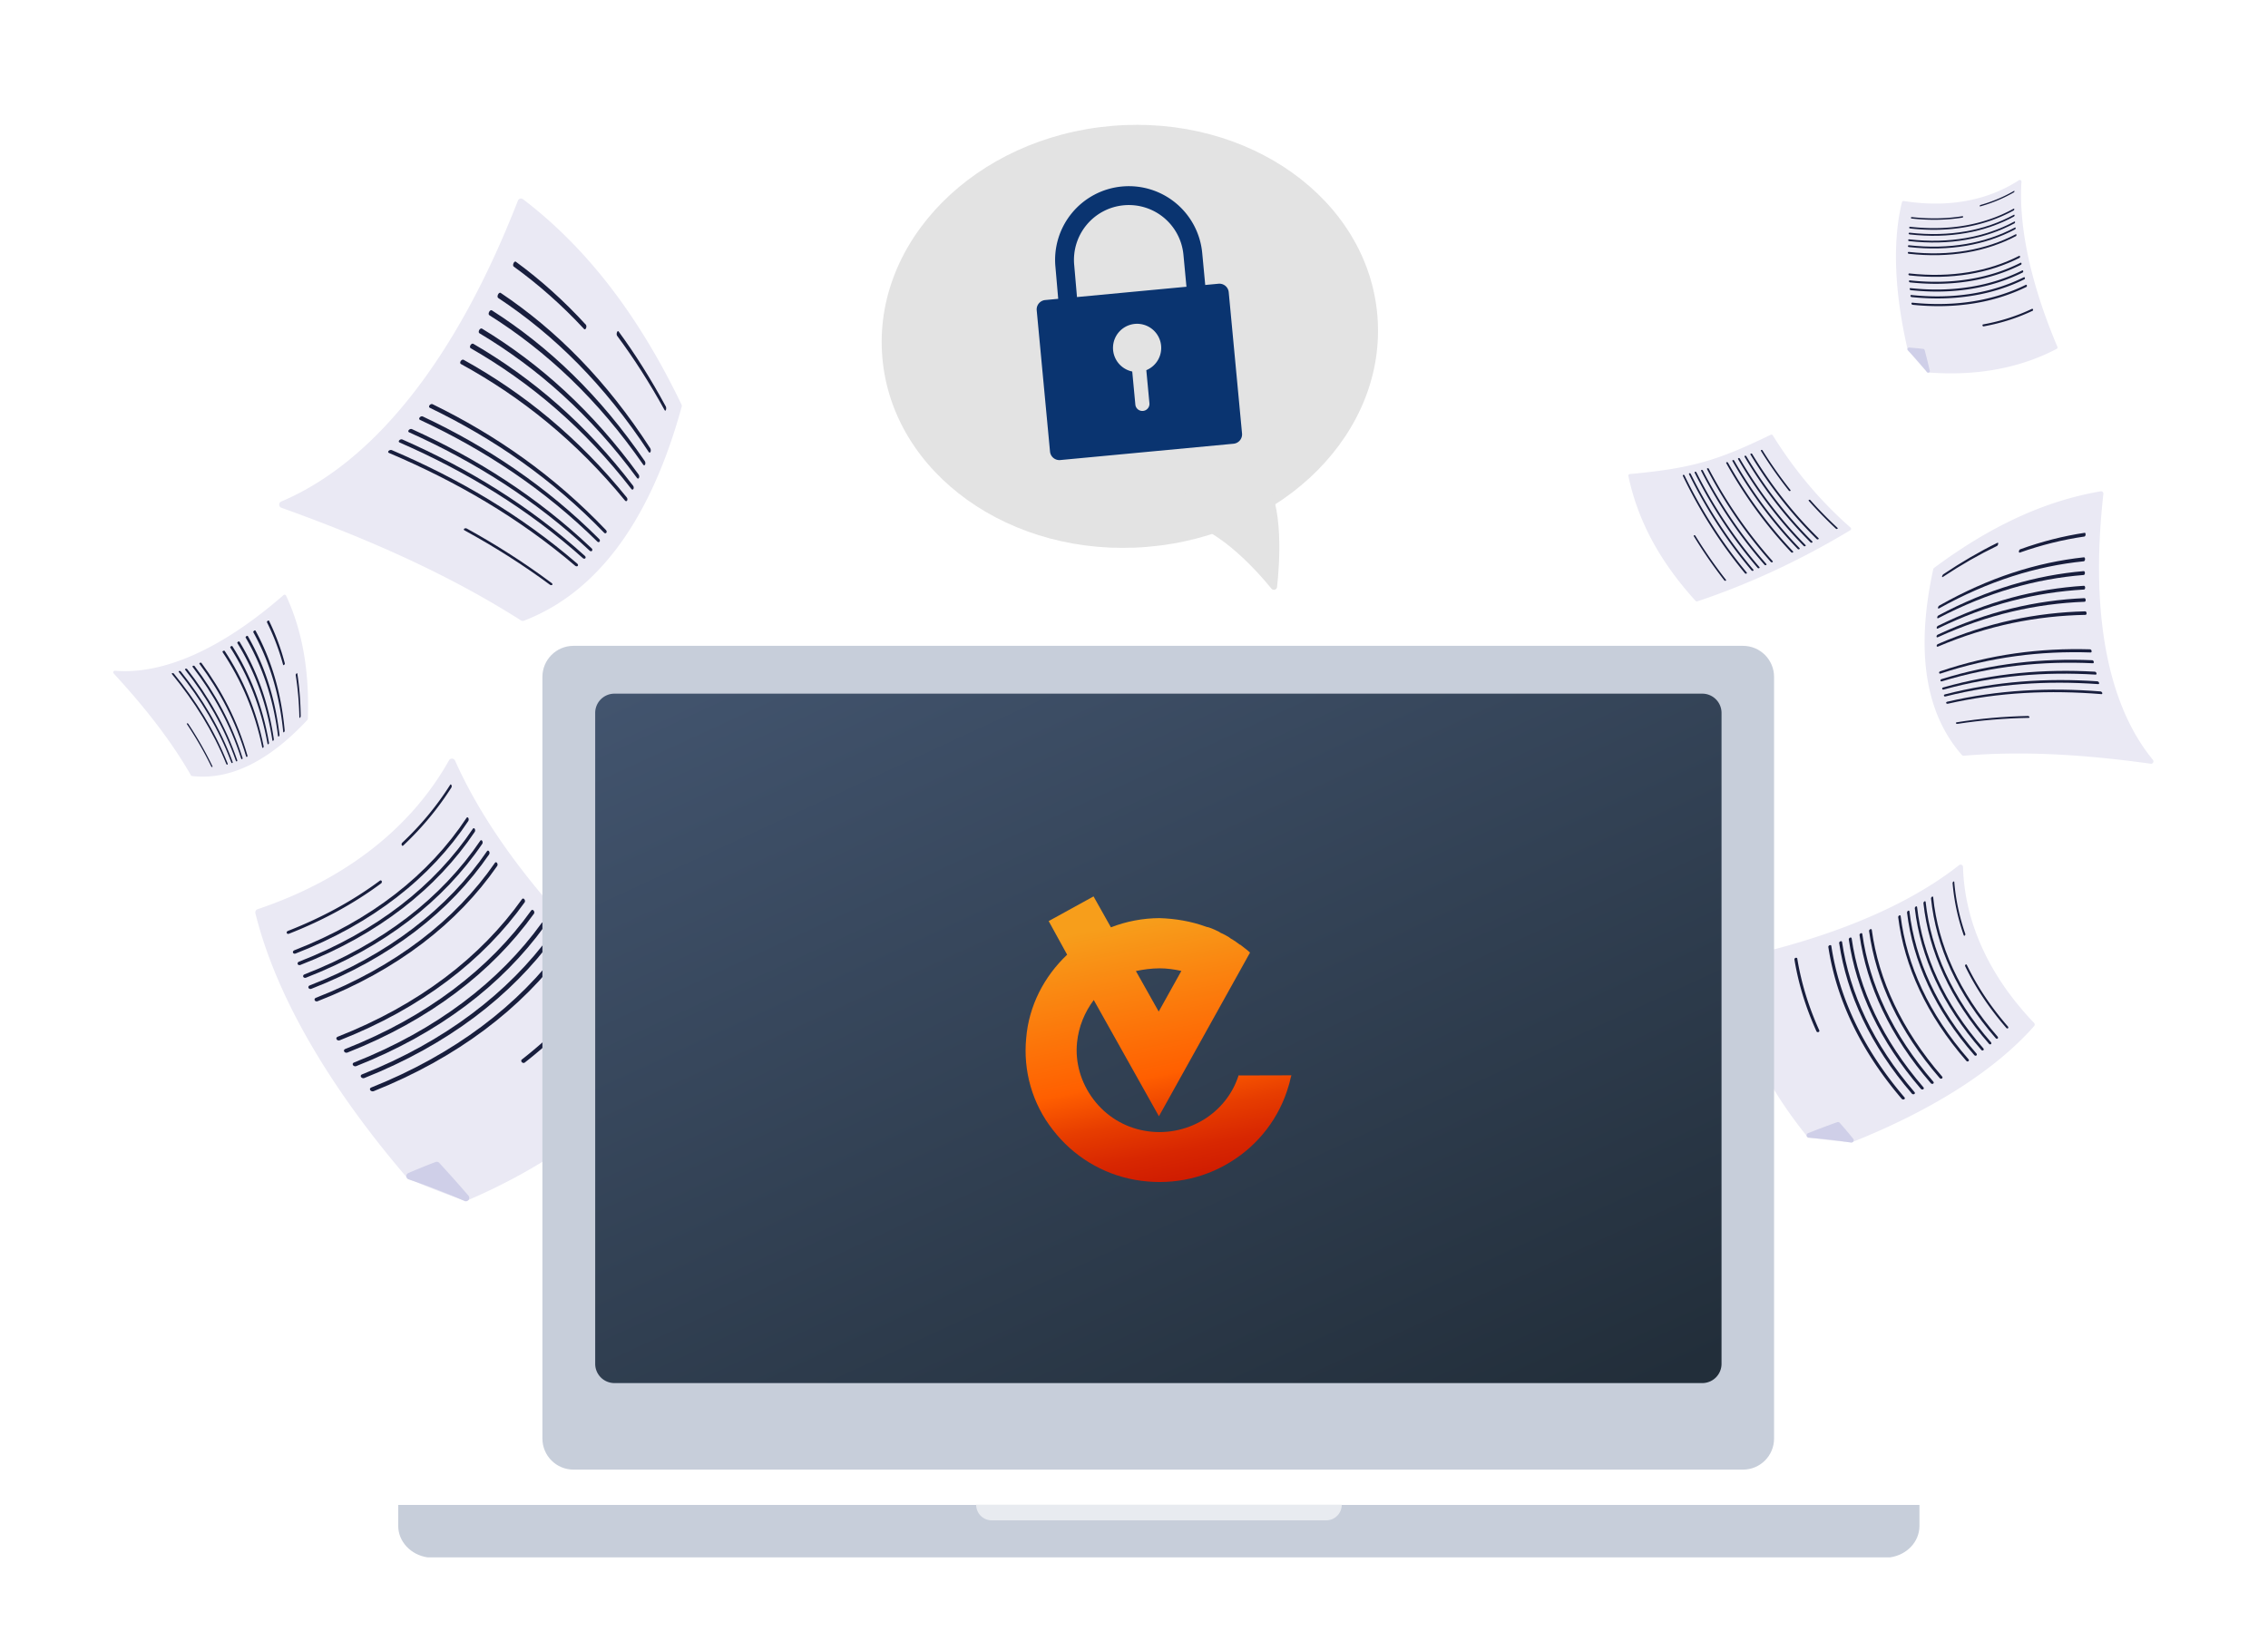 <svg xmlns="http://www.w3.org/2000/svg" width="934" height="676" fill="none"><g clip-path="url(#a)"><path fill="#E3E3E3" d="M472.641 225.21c-56.296 4.774-105.223-30.164-109.283-78.037-4.059-47.872 38.286-90.55 94.582-95.324s105.224 30.164 109.283 78.037c4.06 47.872-38.286 90.55-94.582 95.324"/><path fill="#E3E3E3" d="M525.912 241.776c.991-8.864 2.986-34.432-5.411-44.99-10.239-12.874-55.871 19.722-37.156 18.254 15.506-1.216 34.276 20.06 40.256 27.39.731.897 2.183.498 2.311-.654"/><path fill="#0A3470" fill-rule="evenodd" d="M462.023 76.81a30.356 30.356 0 0 1 33.071 27.378l1.241 13.179 5.448-.513a3.88 3.88 0 0 1 4.229 3.502l5.478 58.166a3.88 3.88 0 0 1-2.049 3.796 3.9 3.9 0 0 1-1.452.434l-71.345 6.718a3.88 3.88 0 0 1-3.798-2.05 3.9 3.9 0 0 1-.433-1.452l-5.478-58.164a3.88 3.88 0 0 1 3.502-4.23l5.351-.505-1.146-13.203a30.36 30.36 0 0 1 27.381-33.057Zm-18.502 45.531-1.143-13.16-.002-.013-.001-.015a22.596 22.596 0 0 1 36.901-19.52 22.6 22.6 0 0 1 8.085 15.283l1.241 13.179zm22.752 30.663a9.93 9.93 0 0 1-5.15-16.605 9.93 9.93 0 0 1 16.019 11.359 9.93 9.93 0 0 1-5.07 4.698l1.282 13.612a2.916 2.916 0 0 1-4.757 2.517 2.9 2.9 0 0 1-1.042-1.971z" clip-rule="evenodd"/><g clip-path="url(#b)"><path fill="#C7CEDA" d="M163.992 619.814v8.592c0 6.444 5.114 11.966 12.069 12.99h602.334c6.955-1.024 12.069-6.444 12.069-12.99v-8.592z"/><path fill="#E8EBF0" d="M546.114 626.155h-137.67a6.417 6.417 0 0 1-6.444-6.443h150.557a6.416 6.416 0 0 1-6.443 6.443"/></g><g fill="#CECECE" opacity=".75" style="mix-blend-mode:multiply"><path d="M155.048 363.398c-10.932 8.126-23.572 15.099-37.865 20.697-.375.152-.597.528-.486.847s.514.458.889.319c14.321-5.597 26.989-12.584 37.948-20.724.292-.208.417-.639.278-.958-.139-.306-.472-.389-.764-.181m89.273 42.505c-8.501 11.32-18.78 21.78-30.809 31.156-.319.25-.319.736 0 1.083.32.348.847.431 1.167.195 12.057-9.39 22.349-19.877 30.878-31.212.222-.292.125-.819-.222-1.153-.347-.333-.806-.361-1.028-.069zm-60.339-81.968c-5.445 8.585-12.029 16.572-19.752 23.85-.222.208-.319.611-.208.889.014.042.028.07.041.111.112.278.389.334.626.125 7.736-7.278 14.348-15.265 19.807-23.85.153-.25.181-.68.056-.958a.4.4 0 0 0-.056-.111c-.125-.278-.361-.292-.528-.042z"/><path d="M191.482 338.812c-15.46 23.28-39.31 42.24-71.174 54.617-.431.166-.903 0-1.042-.361-.139-.362.083-.806.514-.973 31.795-12.348 55.575-31.295 70.98-54.561.208-.32.541-.278.736.069s.194.889 0 1.209z"/><path d="M194.121 343.271c-15.682 23.35-39.754 42.393-71.868 54.853-.431.167-.917 0-1.07-.375s.069-.806.5-.972c32.031-12.446 56.048-31.462 71.661-54.784.208-.32.555-.278.764.069s.222.903 0 1.209z"/><path d="M197.219 348.216c-15.932 23.433-40.254 42.56-72.619 55.145-.431.166-.931 0-1.111-.375-.167-.376.041-.82.486-.987 32.295-12.557 56.562-31.656 72.425-55.061.208-.32.569-.278.791.069.223.361.236.903.028 1.223z"/><path d="M200.067 352.535c-16.127 23.503-40.671 42.727-73.272 55.409-.445.167-.945 0-1.139-.389-.181-.375.028-.833.458-1 32.532-12.654 57.007-31.85 73.078-55.325.222-.32.583-.278.819.069.236.361.264.903.042 1.223z"/><path d="M203.358 357.328c-16.363 23.6-41.129 42.921-73.994 55.728-.444.167-.972 0-1.167-.389-.194-.389 0-.833.445-1.014 32.795-12.765 57.506-32.059 73.8-55.631.222-.319.597-.278.861.083.25.362.278.917.055 1.237zm11.307 14.974c-17.043 23.919-42.546 43.616-76.189 56.839-.458.181-1.028 0-1.264-.403-.236-.388-.069-.861.389-1.041 33.573-13.182 59.007-32.837 75.995-56.729.222-.319.652-.291.944.084.292.361.347.93.125 1.25"/><path d="M218.498 376.983c-17.266 24.03-42.977 43.866-76.856 57.214-.458.181-1.041 0-1.291-.402-.251-.403-.084-.875.375-1.056 33.809-13.321 59.464-33.101 76.661-57.104.236-.319.666-.291.972.084.306.361.375.93.139 1.264"/><path d="M222.888 382.122c-17.488 24.17-43.449 44.144-77.592 57.659-.458.181-1.055 0-1.319-.402-.264-.403-.111-.876.347-1.056 34.073-13.474 59.965-33.407 77.397-57.548.237-.32.681-.292 1.001.083s.388.945.152 1.264z"/><path d="M226.848 386.609c-17.683 24.294-43.852 44.394-78.217 58.076-.459.18-1.07 0-1.348-.403-.277-.403-.125-.889.334-1.07 34.295-13.626 60.409-33.698 78.036-57.951.236-.319.695-.291 1.028.084s.417.944.167 1.264"/><path d="M231.375 391.568c-17.904 24.433-44.296 44.699-78.911 58.534-.472.18-1.084 0-1.375-.403-.292-.403-.153-.889.319-1.084 34.546-13.793 60.882-34.017 78.717-58.409.236-.333.722-.291 1.056.084.347.375.43.944.194 1.278"/></g><path fill="#EAE9F4" d="M191.885 494.537c-.153 0-.306-.027-.445-.069-7.5-2.542-15.112-5.487-23.266-9.001a1.3 1.3 0 0 1-.5-.375c-32.754-38.171-54.367-75.856-62.493-108.984a1.407 1.407 0 0 1 .903-1.653c35.837-12.057 63.09-33.254 78.828-61.313.25-.444.708-.708 1.208-.708h.07c.528.028.986.347 1.208.82 15.905 35.656 47.894 73.91 92.538 110.623.556.458.667 1.264.264 1.861-20.294 29.281-49.825 52.381-87.746 68.66-.18.07-.361.112-.541.112z"/><path fill="#181E3D" d="M156.437 362.703c-10.932 8.126-23.572 15.099-37.866 20.697-.375.153-.597.528-.486.847.111.32.514.459.889.32 14.321-5.598 26.989-12.585 37.949-20.725.292-.208.417-.639.278-.958-.139-.306-.473-.389-.764-.181m89.273 42.505c-8.501 11.321-18.78 21.78-30.809 31.156-.32.25-.32.736 0 1.084.319.347.847.43 1.167.194 12.056-9.39 22.349-19.877 30.878-31.212.222-.291.125-.819-.222-1.139-.348-.333-.806-.361-1.028-.069zm-60.325-81.967c-5.445 8.584-12.029 16.571-19.753 23.849-.222.209-.319.612-.208.889.014.042.028.07.042.112.111.277.389.333.611.125 7.737-7.279 14.349-15.266 19.808-23.864.152-.25.18-.681.055-.945a.5.5 0 0 0-.055-.111c-.125-.278-.362-.291-.528-.041z"/><path fill="#181E3D" d="M192.872 338.104c-15.46 23.28-39.31 42.24-71.175 54.617-.43.166-.903 0-1.042-.361-.138-.362.084-.806.514-.973 31.796-12.348 55.576-31.295 70.967-54.561.208-.32.541-.278.736.069s.194.889 0 1.209"/><path fill="#181E3D" d="M195.525 342.576c-15.682 23.35-39.755 42.394-71.869 54.853-.431.167-.917 0-1.07-.375s.07-.805.5-.972c32.032-12.446 56.048-31.462 71.661-54.784.208-.319.556-.277.764.07s.222.903 0 1.208z"/><path fill="#181E3D" d="M198.608 347.521c-15.933 23.433-40.255 42.56-72.619 55.145-.431.167-.931 0-1.111-.375-.167-.375.041-.82.486-.986 32.295-12.557 56.561-31.657 72.424-55.062.209-.319.57-.278.792.07.222.361.236.902.028 1.222z"/><path fill="#181E3D" d="M201.455 351.841c-16.127 23.502-40.672 42.727-73.272 55.409-.445.166-.945 0-1.139-.389-.181-.375.027-.834.458-1 32.531-12.655 57.006-31.851 73.077-55.326.223-.319.584-.278.82.07.236.361.264.902.042 1.222z"/><path fill="#181E3D" d="M204.761 356.633c-16.363 23.6-41.13 42.922-73.995 55.729-.444.166-.972 0-1.166-.389-.195-.389 0-.834.444-1.014 32.795-12.766 57.506-32.059 73.8-55.631.222-.32.597-.278.861.083.25.361.278.917.056 1.236zm11.307 14.974c-17.044 23.919-42.547 43.616-76.189 56.84-.459.18-1.028 0-1.264-.403-.237-.389-.07-.861.389-1.042 33.573-13.182 59.006-32.837 75.994-56.728.222-.32.653-.292.945.083.291.361.347.931.125 1.25"/><path fill="#181E3D" d="M219.9 376.288c-17.265 24.031-42.977 43.866-76.855 57.215-.459.18-1.042 0-1.292-.403s-.083-.875.375-1.056c33.809-13.321 59.465-33.1 76.661-57.103.236-.32.667-.292.972.083.306.361.375.931.139 1.264"/><path fill="#181E3D" d="M224.278 381.428c-17.488 24.169-43.449 44.143-77.592 57.659-.458.18-1.056 0-1.32-.403-.263-.403-.111-.875.348-1.056 34.073-13.473 59.965-33.406 77.397-57.548.236-.319.681-.291 1 .084.32.375.389.944.153 1.264z"/><path fill="#181E3D" d="M228.25 385.914c-17.682 24.294-43.852 44.394-78.217 58.076-.458.18-1.069 0-1.347-.403s-.125-.889.333-1.07c34.296-13.626 60.41-33.698 78.037-57.95.236-.32.694-.292 1.027.083.334.375.417.945.181 1.264z"/><path fill="#181E3D" d="M232.778 390.873c-17.905 24.434-44.297 44.7-78.912 58.535-.472.18-1.083 0-1.375-.403s-.153-.889.32-1.084c34.545-13.793 60.881-34.017 78.717-58.409.236-.333.722-.292 1.055.084.347.375.431.944.195 1.277"/><path fill="#CFCFE8" d="M191.883 494.745c-.18 0-.375-.041-.556-.111-8.084-3.486-15.626-6.403-23.058-8.917a1.395 1.395 0 0 1-.111-2.598 277 277 0 0 1 11.224-4.556 1.5 1.5 0 0 1 .486-.083c.375 0 .75.153 1.014.444a521 521 0 0 1 12.043 13.516c.417.486.444 1.208.069 1.722-.264.361-.694.57-1.125.57z"/><path fill="#EAE9F4" d="M215.285 255.73c-.263 0-.513-.069-.75-.222-27.114-17.238-58.45-31.976-98.635-46.38a1.38 1.38 0 0 1-.917-1.264 1.395 1.395 0 0 1 .847-1.32c38.546-16.321 72.244-59.159 97.441-123.888.153-.403.5-.723.917-.834.125-.027.25-.055.375-.055.306 0 .597.097.847.292 26.114 19.932 47.45 47.574 65.23 84.509.139.305.18.653.083.972-12.848 46.811-34.684 76.453-64.937 88.093a1.6 1.6 0 0 1-.501.097"/><path fill="#181E3D" d="M241.287 133.759c-9.098-9.946-18.724-18.544-28.878-25.989-.264-.195-.681.097-.931.639-.25.541-.222 1.152.042 1.347 10.21 7.39 19.891 15.918 29.045 25.781.236.263.597.069.792-.417.194-.486.166-1.111-.084-1.361zm-14.028 106.428c-11.209-8.376-22.905-15.821-35.017-22.503-.32-.18-.792-.152-1.056.056-.264.194-.222.5.097.681 12.154 6.653 23.892 14.057 35.157 22.377.291.222.722.264.944.097.223-.166.167-.472-.125-.694zm46.909-72.813c-6.139-11.321-12.612-21.586-19.432-30.879-.195-.264-.487-.125-.639.32-.014.055-.042.111-.056.166-.153.445-.111 1.028.083 1.292 6.862 9.223 13.391 19.405 19.572 30.642.18.334.431.278.542-.097l.041-.153c.125-.389.07-.972-.111-1.305zm-7.015 18.779c-18.141-27.614-38.81-48.13-62.007-63.451-.305-.208-.333-.834-.055-1.417.277-.569.764-.875 1.083-.667 23.058 15.446 43.602 36.143 61.604 63.993.236.375.306 1.028.125 1.459-.167.417-.514.458-.75.083"/><path fill="#181E3D" d="M264.902 191.39c-18.613-26.809-39.768-46.7-63.41-61.59-.319-.195-.347-.806-.055-1.361.292-.556.792-.834 1.097-.639 23.517 15.001 44.533 35.073 63.007 62.118.25.361.306 1 .125 1.402-.181.403-.528.431-.778.07z"/><path fill="#181E3D" d="M262.331 196.863c-19.127-25.961-40.796-45.2-64.924-59.632-.319-.194-.347-.778-.055-1.305.292-.528.806-.792 1.125-.598 24.003 14.544 45.533 33.962 64.535 60.132.25.347.319.958.125 1.347-.181.389-.542.403-.806.056"/><path fill="#181E3D" d="M260.027 201.405c-19.572-25.239-41.685-43.935-66.216-58.006-.333-.195-.361-.75-.055-1.25.305-.5.819-.764 1.139-.57 24.405 14.168 46.394 33.031 65.84 58.493.264.347.32.93.125 1.291-.194.362-.569.389-.833.042"/><path fill="#181E3D" d="M257.414 206.183c-20.057-24.475-42.657-42.602-67.632-56.284-.333-.18-.361-.722-.055-1.194.305-.472.833-.722 1.166-.542 24.85 13.779 47.325 32.073 67.244 56.742.264.334.319.889.125 1.237-.195.347-.584.361-.848.027zm-8.625 13.224c-21.53-22.28-45.574-38.81-71.813-51.478-.347-.167-.389-.639-.07-1.042.32-.403.862-.597 1.209-.43 26.142 12.751 50.061 29.42 71.466 51.88.292.306.347.792.125 1.084s-.625.292-.917 0z"/><path fill="#181E3D" d="M245.984 223.046c-21.975-21.655-46.45-37.74-73.064-50.144-.361-.167-.389-.611-.069-1 .319-.389.875-.57 1.236-.389 26.517 12.473 50.853 28.697 72.702 50.519.292.292.348.764.125 1.042s-.639.264-.944-.028z"/><path fill="#181E3D" d="M242.831 226.797c-22.461-20.989-47.381-36.629-74.397-48.77-.362-.166-.403-.583-.07-.944.32-.361.889-.528 1.25-.361 26.906 12.209 51.714 27.961 74.05 49.13.306.292.361.736.139 1s-.667.236-.959-.042z"/><path fill="#181E3D" d="M240.037 229.866c-22.878-20.446-48.186-35.712-75.522-47.644-.362-.167-.403-.569-.07-.903.32-.333.889-.486 1.264-.319 27.239 12.001 52.436 27.378 75.189 47.977.306.278.361.709.139.959-.236.25-.667.222-.986-.056z"/><path fill="#181E3D" d="M236.885 233.02c-23.322-19.864-49.047-34.74-76.731-46.492-.375-.152-.402-.541-.083-.861.333-.319.903-.444 1.278-.292 27.586 11.793 53.2 26.767 76.411 46.797.306.264.375.681.139.917s-.695.194-1-.069z"/><g fill="#CECECE" opacity=".75" style="mix-blend-mode:multiply"><path d="M496.81 400.107a369 369 0 0 1-36.837-18.919c-.319-.181-.764-.097-1.014.194s-.194.667.125.861a370 370 0 0 0 36.865 19.016c.334.153.792 0 1.042-.305.236-.32.167-.695-.167-.847zm-13.237 93.399a403 403 0 0 1-40.518-21.197c-.347-.208-.847-.153-1.125.111s-.223.653.125.861a408 408 0 0 0 40.532 21.308c.361.167.889.056 1.153-.25.264-.305.194-.681-.167-.847zm63.883-83.398a341 341 0 0 1-31.67-10.279c-.306-.111-.722.042-.931.333-.028.042-.055.084-.083.111-.209.306-.139.639.167.75a342 342 0 0 0 31.697 10.363c.306.083.737-.111.945-.431l.083-.125c.209-.319.111-.653-.194-.736zm-11.307 16.696c-29.267-8.904-57.284-21.669-83.523-37.643-.347-.209-.417-.653-.125-.973.278-.319.806-.402 1.153-.18 26.225 15.877 54.214 28.545 83.453 37.365.389.125.5.542.237.931-.264.389-.806.611-1.195.5m-3.376 4.973c-29.378-9.224-57.45-22.308-83.731-38.602-.347-.222-.417-.653-.125-.972a.93.93 0 0 1 1.153-.167c26.267 16.21 54.339 29.184 83.676 38.324.389.125.5.541.236.93s-.806.612-1.209.487m-3.75 5.389c-29.475-9.584-57.631-23.016-83.967-39.657a.625.625 0 0 1-.125-.972.965.965 0 0 1 1.166-.153c26.323 16.557 54.451 29.892 83.912 39.379.403.125.5.542.237.931-.264.389-.82.597-1.209.472z"/><path d="M525.73 441.806c-29.573-9.89-57.784-23.628-84.148-40.588-.362-.222-.403-.667-.125-.972.291-.306.819-.375 1.166-.139 26.35 16.863 54.548 30.517 84.093 40.31.403.125.5.555.222.93-.278.389-.819.584-1.222.459zm-3.667 5.07c-29.67-10.223-57.951-24.308-84.342-41.616-.361-.236-.403-.667-.111-.972a.94.94 0 0 1 1.166-.125c26.392 17.21 54.645 31.198 84.301 41.338.403.139.5.555.223.93-.278.375-.834.584-1.223.445zm-11.57 15.376c-29.948-11.306-58.409-26.461-84.885-44.838-.361-.25-.402-.681-.111-.972.292-.292.834-.32 1.181-.084 26.475 18.294 54.923 33.351 84.843 44.547.402.153.5.569.208.944-.278.376-.847.542-1.25.389z"/><path d="M506.84 466.906c-30.031-11.641-58.534-27.128-85.037-45.853-.361-.25-.403-.694-.111-.972.291-.278.833-.306 1.194-.056 26.489 18.627 54.978 34.018 84.996 45.561.402.153.5.583.208.944-.292.362-.847.542-1.264.376zm-4.03 5.056c-30.114-12.002-58.659-27.865-85.176-46.964-.361-.25-.402-.694-.097-.972s.834-.306 1.195-.042c26.503 19.002 55.047 34.768 85.134 46.672.403.167.5.583.208.944-.291.362-.861.528-1.264.362"/><path d="M499.269 476.309c-30.184-12.334-58.77-28.517-85.301-47.935-.361-.264-.402-.695-.097-.973s.847-.292 1.195-.028c26.516 19.322 55.103 35.407 85.259 47.644.403.167.5.598.208.945-.291.361-.861.514-1.278.347zm-3.931 4.737c-30.253-12.696-58.881-29.239-85.412-49.019-.361-.264-.402-.709-.097-.972.306-.278.847-.278 1.195 0 26.53 19.682 55.145 36.128 85.384 48.727.403.167.5.597.208.959-.291.361-.875.5-1.278.333z"/></g><path fill="#EAE9F4" d="M470.752 520.884c-.167 0-.319-.028-.472-.084-42.672-15.571-75.467-37.754-100.261-67.813a1.43 1.43 0 0 1-.306-1.097c.056-.389.292-.736.611-.959 43.602-28.239 60.59-44.213 90.941-85.453.264-.361.694-.57 1.125-.57.236 0 .486.056.708.195 30.393 17.918 62.438 31.017 95.275 38.934.43.098.792.403.958.82.167.403.139.875-.097 1.25-25.503 42.033-54.937 80.509-87.482 114.36-.264.278-.625.43-1 .43z"/><path fill="#181E3D" d="M498.047 399.412a369 369 0 0 1-36.838-18.919c-.319-.18-.764-.097-1.014.195-.25.291-.194.666.125.861a370 370 0 0 0 36.866 19.016c.333.153.791 0 1.041-.306.237-.319.167-.694-.166-.847zm-13.224 93.413a406 406 0 0 1-40.518-21.183c-.347-.208-.847-.153-1.125.111s-.223.653.125.861a408 408 0 0 0 40.532 21.308c.361.167.889.056 1.153-.25.264-.305.194-.694-.167-.847m63.868-83.398a341 341 0 0 1-31.67-10.279c-.305-.111-.722.042-.93.333a1 1 0 0 1-.084.111c-.208.306-.139.639.167.751a342 342 0 0 0 31.698 10.362c.305.083.736-.111.944-.431l.084-.125c.208-.319.111-.653-.195-.736zm-11.293 16.696c-29.267-8.903-57.284-21.669-83.523-37.643-.347-.208-.417-.653-.125-.972.278-.319.806-.403 1.153-.181 26.225 15.877 54.214 28.545 83.453 37.366.389.125.5.541.237.93-.264.389-.806.611-1.195.5m-3.389 4.959c-29.378-9.223-57.451-22.308-83.732-38.602-.347-.222-.416-.653-.125-.972a.93.93 0 0 1 1.153-.167c26.267 16.21 54.34 29.184 83.676 38.324.389.125.5.542.236.931s-.805.611-1.208.486m-3.735 5.39c-29.475-9.585-57.631-23.017-83.967-39.658a.625.625 0 0 1-.125-.972.97.97 0 0 1 1.166-.153c26.323 16.558 54.451 29.892 83.912 39.38.403.125.5.541.237.93-.264.389-.82.598-1.209.473z"/><path fill="#181E3D" d="M526.967 441.125c-29.573-9.89-57.784-23.628-84.148-40.588-.361-.222-.403-.667-.125-.972.292-.306.819-.375 1.167-.139 26.35 16.863 54.547 30.517 84.092 40.31.403.125.5.555.222.93-.277.389-.819.584-1.222.459zm-3.654 5.07c-29.67-10.224-57.951-24.309-84.342-41.616-.361-.236-.403-.667-.111-.972a.94.94 0 0 1 1.166-.125c26.392 17.21 54.645 31.198 84.301 41.338.403.138.5.555.223.93-.278.375-.834.584-1.223.445zm-11.569 15.376c-29.948-11.306-58.409-26.461-84.885-44.838-.361-.25-.402-.68-.111-.972s.834-.32 1.181-.083c26.475 18.293 54.923 33.35 84.843 44.546.402.153.5.57.208.945-.278.375-.847.541-1.25.389z"/><path fill="#181E3D" d="M508.089 466.225c-30.031-11.64-58.534-27.128-85.037-45.852-.361-.25-.403-.695-.111-.973.291-.278.833-.305 1.194-.055 26.489 18.627 54.978 34.017 84.996 45.56.402.153.5.584.208.945s-.847.542-1.264.375zm-4.028 5.056c-30.114-12.001-58.659-27.864-85.176-46.963-.361-.264-.402-.695-.097-.973s.834-.305 1.195-.042c26.503 19.003 55.047 34.768 85.134 46.672.403.167.5.584.208.945-.291.361-.861.528-1.264.361"/><path fill="#181E3D" d="M500.52 475.628c-30.184-12.334-58.77-28.517-85.301-47.935-.361-.264-.402-.695-.097-.973s.847-.291 1.195-.028c26.516 19.322 55.103 35.407 85.259 47.645.403.166.5.597.208.944-.291.361-.861.514-1.278.347zm-3.931 4.737c-30.253-12.696-58.881-29.239-85.412-49.019-.361-.264-.402-.709-.097-.973.306-.277.847-.277 1.195 0 26.53 19.683 55.145 36.129 85.384 48.728.403.167.5.597.208.958-.291.362-.875.5-1.278.334z"/><g fill="#CECECE" opacity=".75" style="mix-blend-mode:multiply"><path d="M810.621 398.303c4.181 8.673 9.81 17.183 16.925 25.374.185.219.201.526.027.69s-.472.119-.662-.091c-7.132-8.201-12.774-16.729-16.968-25.419a.59.59 0 0 1 .141-.691c.187-.146.423-.089.537.137m-69.836-2.653c1.612 9.876 4.619 19.795 9.078 29.61.118.261-.042.565-.356.678-.313.113-.671-.008-.794-.261-4.471-9.832-7.478-19.773-9.102-29.667-.044-.255.19-.554.517-.649.326-.095.623.038.666.294zm64.657-31.543c.595 7.16 2.1 14.32 4.549 21.41a.62.62 0 0 1-.161.625c-.022.021-.04.034-.062.056-.161.137-.353.081-.433-.127-2.458-7.094-3.98-14.263-4.583-21.428a.82.82 0 0 1 .279-.618.3.3 0 0 1 .071-.052c.17-.133.322-.064.344.147z"/><path d="M795.868 370.963c2.048 19.646 10.766 39.338 26.661 57.534.215.246.566.296.771.115.205-.18.212-.531-.003-.777-15.861-18.156-24.54-37.816-26.558-57.435-.025-.268-.248-.352-.483-.198-.236.154-.414.493-.397.757z"/><path d="M792.753 372.89c2.165 19.763 10.995 39.579 27.019 57.91.215.245.574.3.793.115.218-.184.22-.527.005-.772-15.976-18.295-24.78-38.076-26.911-57.798-.025-.268-.257-.356-.501-.207s-.435.493-.396.757z"/><path d="M789.192 374.971c2.294 19.897 11.253 39.847 27.393 58.338.215.246.583.305.819.13.227-.181.242-.527.019-.777-16.106-18.451-25.039-38.366-27.299-58.222-.025-.269-.265-.361-.518-.216-.258.153-.444.488-.418.756z"/><path d="M785.993 376.742c2.393 20.004 11.459 40.088 27.715 58.717.224.251.592.31.841.13.236-.175.256-.531.041-.776-16.222-18.589-25.254-38.633-27.621-58.601-.034-.273-.274-.365-.536-.225-.266.148-.461.478-.426.751z"/><path d="M782.361 378.664c2.509 20.142 11.683 40.36 28.063 59.154.224.25.609.319.858.139s.273-.522.054-.781c-16.35-18.745-25.498-38.927-27.972-59.029-.035-.273-.283-.37-.567-.23-.275.144-.475.483-.44.756zm-11.991 5.669c2.831 20.565 12.342 41.259 29.073 60.569.228.264.644.337.923.162.276-.166.326-.516.098-.779-16.7-19.261-26.182-39.907-28.987-60.436-.034-.273-.313-.397-.618-.258-.301.131-.523.469-.489.742"/><path d="M766.436 386.008c2.933 20.707 12.529 41.557 29.367 61.022.228.264.652.342.941.172s.339-.521.111-.784c-16.803-19.426-26.383-40.222-29.281-60.89-.044-.277-.322-.401-.637-.266-.309.126-.54.46-.501.746"/><path d="M762.002 387.787c3.027 20.867 12.734 41.886 29.682 61.542.228.264.661.346.959.181.297-.166.356-.512.128-.775-16.918-19.608-26.596-40.577-29.596-61.409-.044-.278-.331-.406-.654-.276s-.553.464-.51.741z"/><path d="M758.054 389.298c3.107 21.01 12.904 42.175 29.937 62.009.228.263.67.35.976.189s.37-.516.142-.779c-17.008-19.776-26.779-40.905-29.865-61.871-.043-.277-.339-.41-.671-.284-.332.125-.571.454-.519.736"/><path d="M753.591 390.919c3.201 21.169 13.083 42.512 30.222 62.523a.87.87 0 0 0 .993.198c.314-.156.387-.506.155-.783-17.109-19.962-26.97-41.26-30.141-62.381-.039-.286-.357-.419-.688-.294-.341.121-.58.451-.541.737"/></g><path fill="#EAE9F4" d="M744.561 468.342c.096.05.201.082.301.102 5.53.867 11.262 1.519 17.52 1.991a.94.94 0 0 0 .436-.07c33.023-13.164 58.912-29.675 74.861-47.755a.996.996 0 0 0-.023-1.331c-18.488-19.299-28.604-41.506-29.259-64.235a.97.97 0 0 0-.525-.84l-.043-.023a1 1 0 0 0-1.025.117c-21.649 17.113-54.222 30.579-94.212 38.931a.99.99 0 0 0-.775 1.079c3.107 24.988 14.026 49.134 32.433 71.76q.134.156.303.247z"/><path fill="#181E3D" d="M809.98 397.413c4.181 8.672 9.81 17.182 16.924 25.373.185.219.201.527.027.69-.174.164-.472.119-.661-.091-7.132-8.2-12.774-16.728-16.968-25.418a.59.59 0 0 1 .14-.692c.187-.145.423-.088.538.138m-69.836-2.653c1.611 9.876 4.618 19.795 9.077 29.61.118.261-.042.566-.356.678-.313.113-.671-.008-.794-.26-4.471-9.833-7.478-19.774-9.102-29.668-.044-.255.19-.554.512-.64.327-.095.623.038.667.294zm64.647-31.548c.595 7.161 2.099 14.32 4.549 21.41a.62.62 0 0 1-.161.625c-.022.022-.04.034-.063.056-.16.137-.352.081-.423-.122-2.459-7.094-3.98-14.263-4.58-21.437a.8.8 0 0 1 .275-.609.3.3 0 0 1 .072-.052c.169-.133.321-.064.344.147z"/><path fill="#181E3D" d="M795.23 370.064c2.049 19.646 10.767 39.338 26.662 57.534.215.246.565.296.77.115.206-.18.212-.531-.003-.777-15.86-18.156-24.539-37.816-26.549-57.43-.025-.269-.248-.352-.483-.198-.236.153-.414.493-.397.756"/><path fill="#181E3D" d="M792.103 371.996c2.165 19.762 10.994 39.578 27.019 57.909.215.245.574.3.792.116.219-.185.221-.528.006-.773-15.977-18.295-24.781-38.076-26.911-57.798-.026-.268-.257-.356-.501-.207-.245.15-.435.493-.396.757z"/><path fill="#181E3D" d="M788.551 374.081c2.294 19.896 11.253 39.847 27.392 58.338.215.245.583.305.819.129.228-.18.243-.527.019-.777-16.105-18.45-25.039-38.365-27.298-58.222-.026-.268-.266-.36-.519-.216-.257.154-.444.488-.418.757z"/><path fill="#181E3D" d="M785.352 375.852c2.393 20.004 11.459 40.088 27.715 58.717.223.25.591.31.84.13.236-.175.256-.531.041-.776-16.221-18.589-25.253-38.633-27.62-58.601-.035-.273-.275-.366-.536-.226-.267.149-.462.479-.427.752z"/><path fill="#181E3D" d="M781.709 377.769c2.509 20.142 11.682 40.36 28.063 59.154.223.25.608.319.858.139.249-.18.273-.522.054-.781-16.35-18.744-25.498-38.927-27.973-59.029-.034-.273-.283-.37-.566-.23-.275.144-.475.483-.44.756zm-11.988 5.67c2.83 20.565 12.342 41.259 29.073 60.569.227.263.643.337.923.162.275-.166.326-.517.098-.78-16.701-19.261-26.182-39.906-28.987-60.436-.034-.273-.313-.397-.619-.257-.301.13-.522.469-.488.742"/><path fill="#181E3D" d="M765.786 385.113c2.933 20.707 12.529 41.557 29.367 61.023.227.263.652.341.94.171.289-.17.34-.521.112-.784-16.803-19.425-26.383-40.222-29.282-60.889-.043-.278-.322-.402-.636-.267-.31.126-.54.46-.501.746"/><path fill="#181E3D" d="M761.362 386.896c3.026 20.868 12.734 41.886 29.682 61.543.228.263.661.346.958.18s.357-.512.129-.775c-16.918-19.607-26.596-40.577-29.597-61.409-.043-.277-.331-.406-.654-.276-.323.131-.553.464-.51.742z"/><path fill="#181E3D" d="M757.403 388.403c3.107 21.01 12.904 42.175 29.937 62.009.227.263.669.35.975.189s.37-.516.142-.779c-17.007-19.776-26.778-40.906-29.865-61.871-.043-.277-.339-.41-.671-.284-.331.125-.57.454-.527.732z"/><path fill="#181E3D" d="M752.942 390.024c3.201 21.169 13.082 42.512 30.221 62.523a.87.87 0 0 0 .993.199c.315-.157.387-.507.155-.784-17.109-19.962-26.969-41.26-30.14-62.38-.039-.287-.357-.42-.689-.294-.34.121-.579.45-.54.736"/><path fill="#CFCFE8" d="M744.495 468.473c.113.059.248.096.384.112 6.205.467 11.884 1.114 17.362 1.976a.987.987 0 0 0 .921-1.59 195 195 0 0 0-5.534-6.533 1 1 0 0 0-.277-.211.97.97 0 0 0-.781-.054 371 371 0 0 0-11.972 4.514.99.99 0 0 0-.608 1.056 1 1 0 0 0 .518.725z"/><path fill="#EAE9F4" d="M808.2 311.137a.96.96 0 0 0 .543.107c22.629-1.905 47.083-.859 76.968 3.296a.97.97 0 0 0 .988-.491.99.99 0 0 0-.097-1.104c-18.786-22.857-25.842-60.729-20.399-109.521a.97.97 0 0 0-.301-.822 1.2 1.2 0 0 0-.216-.158.96.96 0 0 0-.626-.095c-22.887 3.92-45.309 14.233-68.551 31.531a.98.98 0 0 0-.371.582c-7.301 33.524-3.346 59.243 11.781 76.45.086.09.177.171.281.225"/><path fill="#181E3D" d="M831.907 226.238c8.958-3.245 17.804-5.473 26.603-6.806.229-.036.394.284.373.705s-.239.795-.468.83c-8.815 1.28-17.673 3.446-26.639 6.621-.234.088-.396-.153-.359-.521s.26-.75.499-.825zM805.8 297.479c9.765-1.57 19.529-2.398 29.304-2.61.26-.008.546.164.643.381.102.208-.025.386-.284.394-9.792.182-19.569.969-29.35 2.486-.256.044-.539-.071-.623-.249-.085-.177.05-.35.305-.394zm-5.502-60.972c7.556-5.076 14.974-9.382 22.291-12.964.209-.102.346.081.296.409-.01.04-.011.083-.02.123-.05.328-.268.68-.476.781-7.32 3.526-14.746 7.761-22.301 12.771-.222.15-.361.033-.307-.238.009-.04.014-.07.024-.11.049-.284.275-.631.497-.781zm-1.764 14.059c20.412-11.344 40.081-17.414 59.629-19.403.259-.03.482-.413.499-.869.013-.448-.191-.798-.46-.773-19.502 2.113-39.151 8.337-59.554 19.874-.271.158-.528.544-.556.872-.033.316.171.456.442.299"/><path fill="#181E3D" d="M798.226 254.583c20.444-10.685 40.212-16.204 59.897-17.778.264-.017.482-.39.481-.834 0-.443-.222-.781-.477-.76-19.644 1.684-39.384 7.362-59.818 18.24-.275.144-.519.526-.538.838s.189.442.464.298z"/><path fill="#181E3D" d="M798.041 258.852c20.488-9.985 40.364-14.928 60.203-16.054.264-.017.473-.374.463-.8s-.245-.76-.508-.743c-19.798 1.238-39.646 6.339-60.124 16.495-.27.136-.514.496-.52.803-.014.303.207.43.486.299"/><path fill="#181E3D" d="M797.996 262.452c20.529-9.388 40.506-13.845 60.479-14.614.273-.012.472-.351.445-.764-.028-.413-.263-.747-.527-.73-19.927.87-39.879 5.473-60.403 15.04-.28.131-.506.478-.502.768.003.29.229.431.508.3"/><path fill="#181E3D" d="M798.064 266.3c20.583-8.749 40.677-12.69 60.801-13.07.268-.004.463-.334.427-.73s-.285-.725-.553-.721c-20.078.481-40.148 4.568-60.708 13.484-.275.123-.492.452-.484.734s.247.417.521.295zm1.067 11.109c20.786-6.893 41.26-9.361 61.844-8.691.272.01.453-.272.385-.629s-.344-.656-.616-.666c-20.55-.586-40.992 2.01-61.759 9.056-.282.096-.477.382-.433.638.044.255.296.387.574.3z"/><path fill="#181E3D" d="M799.694 280.607c20.86-6.355 41.459-8.403 62.19-7.445.281.014.444-.255.371-.604-.072-.348-.361-.643-.646-.648-20.693-.883-41.251 1.297-62.087 7.798-.278.087-.467.365-.419.611.048.247.313.375.6.293z"/><path fill="#181E3D" d="M800.439 283.989c20.945-5.778 41.676-7.402 62.573-6.147.281.014.444-.233.353-.568-.081-.331-.383-.622-.664-.636-20.85-1.176-41.549.554-62.475 6.487-.287.082-.467.342-.415.58s.341.367.614.288z"/><path fill="#181E3D" d="M801.182 286.827c21.028-5.303 41.88-6.564 62.909-5.073.281.014.439-.225.34-.543-.091-.313-.397-.596-.687-.614-20.991-1.416-41.81-.048-62.81 5.391-.282.074-.458.325-.401.555.066.234.345.358.636.288z"/><path fill="#181E3D" d="M802.121 289.835c21.116-4.792 42.101-5.673 63.289-3.956.284.028.429-.207.334-.512-.104-.309-.42-.574-.704-.601-21.14-1.66-42.088-.681-63.189 4.251-.278.065-.458.304-.387.529.07.225.371.349.649.284z"/><g fill="#CECECE" opacity=".75" style="mix-blend-mode:multiply"><path d="M584.586 309.244a261 261 0 0 0 29.269.231.59.59 0 0 1 .571.454c.061.265-.097.481-.36.498a261 261 0 0 1-29.318-.179c-.259-.013-.496-.259-.553-.532-.043-.278.124-.49.383-.476zm-22.332 62.823c10.748.618 21.542.618 32.321.011a.69.69 0 0 1 .668.438c.087.257-.075.482-.361.499a289 289 0 0 1-32.365.054.74.74 0 0 1-.64-.535c-.065-.278.101-.49.382-.476zm-12.658-73.164a241 241 0 0 0 23.201 3.946c.228.031.438.263.473.514.004.035.008.071.016.097.03.26-.122.446-.35.415a242 242 0 0 1-23.246-3.903c-.218-.048-.424-.311-.45-.58l-.011-.105c-.026-.269.144-.445.363-.397zm1.605 14.161c21.245 4.02 42.974 5.212 64.641 3.812.285-.016.475-.272.397-.568-.07-.291-.373-.516-.663-.491-21.626 1.344-43.306.1-64.506-3.963-.284-.049-.491.176-.453.506s.304.646.584.704m.483 4.221c21.42 3.856 43.288 4.866 65.085 3.28a.437.437 0 0 0 .398-.568.66.66 0 0 0-.668-.482c-21.762 1.538-43.593.459-64.959-3.436-.285-.049-.491.175-.453.505s.304.647.597.701m.582 4.604c21.598 3.662 43.632 4.482 65.579 2.696a.442.442 0 0 0 .397-.568.685.685 0 0 0-.681-.478c-21.91 1.738-43.895.866-65.453-2.852-.293-.054-.491.175-.453.506.038.33.317.642.602.691z"/><path d="M552.807 325.874c21.759 3.502 43.928 4.149 65.997 2.172.299-.02.471-.285.397-.567-.082-.287-.39-.504-.685-.47-22.028 1.92-44.161 1.226-65.872-2.329-.293-.053-.495.184-.444.51.047.335.322.634.615.688zm.634 4.377c21.93 3.325 44.256 3.778 66.456 1.593.304-.03.471-.286.389-.573a.67.67 0 0 0-.69-.461c-22.168 2.125-44.445 1.621-66.339-1.753-.298-.045-.495.184-.444.51s.33.639.619.679zm2.205 13.421c22.459 2.739 45.249 2.58 67.852-.247.308-.038.475-.294.388-.572-.087-.279-.417-.474-.712-.44-22.575 2.776-45.325 2.878-67.73.079-.302-.037-.5.192-.44.523.051.326.353.617.655.653z"/><path d="M556.407 347.784c22.621 2.557 45.546 2.203 68.28-.832.308-.038.48-.303.389-.573-.092-.269-.422-.464-.73-.426-22.694 2.979-45.578 3.276-68.158.663-.303-.036-.505.201-.441.523.065.322.353.617.669.649zm.864 4.486c22.791 2.358 45.865 1.784 68.731-1.482.308-.038.48-.303.379-.577s-.421-.465-.734-.418c-22.825 3.21-45.867 3.723-68.609 1.314-.307-.028-.505.201-.44.523.064.321.366.613.673.64"/><path d="M558.064 356.154c22.944 2.172 46.149 1.411 69.128-2.051.312-.046.48-.302.379-.577s-.434-.46-.738-.409c-22.939 3.406-46.112 4.106-69.007 1.882-.307-.028-.509.21-.44.523.064.322.371.604.686.636zm.909 4.255c23.106 1.968 46.455.995 69.553-2.693.312-.047.484-.311.379-.577-.1-.274-.439-.452-.748-.391-23.065 3.626-46.374 4.543-69.44 2.518-.306-.027-.508.21-.444.532s.384.6.691.628z"/></g><path fill="#EAE9F4" d="M561.307 393.414a1 1 0 0 0 .323.102c31.824 4.24 59.632 1.101 85.012-9.592.257-.109.459-.325.551-.587a1 1 0 0 0-.068-.8c-18.044-31.977-23.444-47.549-28.928-83.323a1 1 0 0 0-.518-.726.95.95 0 0 0-.508-.11c-24.905 1.256-49.265-1.048-72.422-6.855a.96.96 0 0 0-.869.198.97.97 0 0 0-.349.815c2.189 34.68 8.005 68.423 17.286 100.289.075.26.251.475.485.597z"/><path fill="#181E3D" d="M584.039 308.404c9.725.625 19.503.702 29.269.23a.59.59 0 0 1 .571.454c.061.265-.096.482-.36.499-9.785.484-19.576.433-29.318-.179-.259-.014-.496-.26-.552-.533-.043-.277.123-.49.382-.476zm-22.344 62.827c10.748.618 21.542.618 32.316.02a.69.69 0 0 1 .668.438c.088.256-.074.482-.36.498a288 288 0 0 1-32.366.054.74.74 0 0 1-.64-.534c-.065-.278.106-.499.382-.476m-12.65-73.159a241 241 0 0 0 23.201 3.946c.228.031.439.263.474.514a.5.5 0 0 0 .015.097c.031.26-.122.445-.35.415a242 242 0 0 1-23.245-3.904c-.219-.048-.425-.311-.451-.579l-.011-.105c-.026-.269.145-.446.363-.398zm1.597 14.156c21.245 4.02 42.973 5.212 64.64 3.812.286-.017.475-.272.397-.568-.069-.291-.372-.516-.663-.491-21.626 1.344-43.305.1-64.506-3.963-.284-.049-.49.175-.452.505.037.331.304.647.584.705m.496 4.216c21.42 3.856 43.288 4.867 65.086 3.28a.436.436 0 0 0 .397-.568.66.66 0 0 0-.668-.482c-21.761 1.539-43.593.459-64.959-3.436-.284-.049-.491.176-.453.506s.304.646.597.7m.573 4.6c21.599 3.662 43.633 4.482 65.579 2.696a.442.442 0 0 0 .397-.568.68.68 0 0 0-.68-.478c-21.911 1.738-43.895.866-65.454-2.852-.293-.054-.49.175-.453.505.038.33.318.643.602.692z"/><path fill="#181E3D" d="M552.256 325.042c21.76 3.502 43.929 4.149 65.997 2.172.299-.02.471-.285.397-.568-.082-.287-.39-.503-.685-.469-22.028 1.92-44.161 1.226-65.871-2.329-.293-.053-.496.184-.445.51.047.335.322.634.616.688zm.626 4.372c21.93 3.326 44.256 3.778 66.456 1.593.303-.029.47-.285.388-.572a.67.67 0 0 0-.69-.461c-22.168 2.124-44.445 1.62-66.338-1.753-.298-.045-.496.184-.445.51s.331.638.62.679zm2.202 13.422c22.46 2.738 45.25 2.58 67.852-.248.308-.038.476-.294.389-.572s-.418-.473-.712-.439c-22.576 2.775-45.325 2.877-67.73.078-.303-.036-.5.193-.441.523.051.326.353.617.656.654z"/><path fill="#181E3D" d="M555.848 346.947c22.62 2.557 45.546 2.204 68.28-.832.308-.038.48-.303.388-.572-.092-.27-.422-.465-.73-.427-22.693 2.98-45.578 3.277-68.158.663-.302-.036-.504.202-.44.524.064.321.353.617.668.649zm.863 4.487c22.791 2.358 45.866 1.783 68.731-1.483.313-.046.48-.302.38-.577s-.422-.464-.734-.417c-22.825 3.209-45.868 3.723-68.61 1.313-.307-.028-.504.202-.44.523.064.322.366.613.673.641"/><path fill="#181E3D" d="M557.503 355.317c22.944 2.172 46.149 1.411 69.128-2.05.313-.047.48-.303.38-.577s-.435-.46-.739-.409c-22.938 3.405-46.112 4.105-69.006 1.881-.307-.027-.509.21-.441.523.065.322.371.605.687.637zm.909 4.255c23.106 1.969 46.456.995 69.553-2.692.313-.047.485-.312.38-.577-.1-.274-.44-.452-.748-.392-23.066 3.627-46.375 4.544-69.44 2.519-.307-.028-.509.21-.445.532s.384.6.691.627z"/><g fill="#CECECE" opacity=".75" style="mix-blend-mode:multiply"><path d="M807.417 89.019c-6.493 1.027-13.457 1.178-20.821.372-.195-.019-.374.092-.398.254-.024.161.117.31.309.335 7.375.813 14.355.661 20.863-.366a.4.4 0 0 0 .333-.347c.009-.162-.115-.272-.286-.248m28.653 38.154c-6.169 2.937-12.904 5.108-20.146 6.424-.192.035-.301.243-.242.463s.266.374.455.344c7.256-1.315 14.004-3.495 20.188-6.432.16-.075.237-.322.163-.542s-.264-.335-.424-.26zm-7.451-48.549a59.8 59.8 0 0 1-13.783 5.775.43.43 0 0 0-.288.334l-.007.056c-.015.144.092.23.239.194 4.937-1.38 9.552-3.315 13.807-5.763a.56.56 0 0 0 .24-.457c.008-.147-.09-.206-.217-.136z"/><path d="M828.497 86.663c-11.821 6.492-26.261 9.26-42.655 7.418-.221-.025-.386-.202-.364-.388.021-.185.216-.325.437-.3 16.357 1.838 30.765-.94 42.559-7.438.16-.09.294.002.299.194a.64.64 0 0 1-.27.517z"/><path d="M828.627 89.16c-11.931 6.472-26.486 9.226-43.004 7.364-.222-.025-.392-.205-.374-.4.019-.194.21-.329.432-.303 16.48 1.849 31.004-.905 42.899-7.381.161-.09.3.005.311.2s-.107.436-.27.517z"/><path d="M828.844 91.968c-12.057 6.451-26.736 9.184-43.39 7.32-.221-.025-.398-.208-.391-.409.013-.198.201-.34.429-.313 16.617 1.861 31.267-.873 43.288-7.328.16-.09.305.008.323.207.014.204-.101.439-.262.529l.003-.007Z"/><path d="M829.094 94.452c-12.155 6.438-26.952 9.163-43.728 7.287-.227-.028-.404-.211-.4-.421.007-.201.198-.35.42-.325 16.74 1.872 31.501-.857 43.626-7.295.167-.087.312.011.335.213.02.207-.089.445-.256.532z"/><path d="M829.429 97.237c-12.278 6.427-27.191 9.144-44.108 7.263-.228-.029-.416-.218-.412-.428s.186-.356.417-.334c16.878 1.883 31.761-.834 44.004-7.264.166-.087.317.015.349.228.026.21-.086.454-.253.541zm1.482 8.933c-12.64 6.411-27.952 9.123-45.295 7.246-.237-.025-.44-.23-.45-.455-.014-.219.163-.384.399-.358 17.304 1.879 32.577-.831 45.188-7.243.166-.086.344.022.385.247.044.22-.06.476-.227.563"/><path d="M831.502 109.029c-12.76 6.409-28.192 9.134-45.664 7.258a.534.534 0 0 1-.463-.462c-.016-.228.161-.393.397-.367 17.436 1.873 32.832-.841 45.557-7.253.172-.084.35.024.397.253.05.223-.048.482-.224.571"/><path d="M832.229 112.209c-12.887 6.418-28.457 9.147-46.079 7.282a.554.554 0 0 1-.474-.467c-.023-.232.148-.399.385-.374 17.583 1.867 33.114-.86 45.971-7.279.172-.083.356.028.409.26s-.046.491-.218.575z"/><path d="M832.917 115.014c-12.998 6.428-28.685 9.163-46.44 7.32a.58.58 0 0 1-.486-.474c-.028-.234.146-.408.382-.382 17.713 1.851 33.37-.885 46.334-7.308.173-.084.363.031.421.266.059.235-.033.497-.211.578"/><path d="M833.743 118.147c-13.124 6.438-28.943 9.195-46.839 7.361a.59.59 0 0 1-.497-.48c-.035-.237.133-.414.379-.392 17.856 1.836 33.643-.915 46.727-7.351.176-.09.375.037.433.272.065.238-.027.5-.203.59"/></g><path fill="#EAE9F4" d="M793.813 153.33a.7.7 0 0 1-.175-.129c-2.638-2.766-5.233-5.729-7.932-9.056a.64.64 0 0 1-.13-.273c-5.459-23.65-6.264-44.6-2.322-60.582a.68.68 0 0 1 .756-.504c18.02 2.867 34.416-.095 47.425-8.568a.67.67 0 0 1 .675-.032l.03.015c.219.13.344.37.333.621-1.182 18.804 3.932 42.32 14.8 68.008a.675.675 0 0 1-.303.855c-15.231 7.976-33.027 11.241-52.883 9.713a.7.7 0 0 1-.256-.074z"/><path fill="#181E3D" d="M808.167 89.032c-6.493 1.028-13.457 1.18-20.821.373-.195-.019-.374.092-.398.254-.024.161.117.31.309.335 7.375.813 14.355.661 20.863-.366a.4.4 0 0 0 .333-.347c.009-.162-.115-.272-.286-.249m28.651 38.155c-6.168 2.937-12.904 5.108-20.146 6.424-.192.036-.301.243-.242.463s.266.374.455.345c7.257-1.316 14.005-3.496 20.188-6.432.16-.075.237-.323.16-.537-.074-.22-.264-.335-.424-.26zm-7.442-48.545a59.8 59.8 0 0 1-13.783 5.775.43.43 0 0 0-.288.333l-.007.057c-.015.144.092.23.233.19 4.937-1.38 9.552-3.314 13.81-5.768a.54.54 0 0 0 .236-.452c.009-.147-.089-.205-.216-.136z"/><path fill="#181E3D" d="M829.251 86.671c-11.821 6.492-26.262 9.26-42.655 7.419-.221-.026-.386-.203-.364-.388.021-.186.216-.326.437-.3 16.357 1.837 30.765-.94 42.553-7.442.16-.09.294.003.299.195a.64.64 0 0 1-.27.516"/><path fill="#181E3D" d="M829.383 89.177c-11.932 6.472-26.486 9.226-43.004 7.364-.222-.025-.392-.205-.374-.4.019-.194.21-.329.432-.303 16.48 1.849 31.004-.905 42.899-7.381.161-.09.3.005.311.2.012.196-.107.436-.27.517z"/><path fill="#181E3D" d="M829.594 91.982c-12.057 6.452-26.736 9.185-43.39 7.32-.221-.025-.398-.208-.391-.409.013-.197.201-.34.429-.313 16.617 1.861 31.267-.873 43.288-7.328.16-.09.305.009.323.207.014.204-.101.439-.262.529z"/><path fill="#181E3D" d="M829.844 94.466c-12.155 6.438-26.952 9.162-43.728 7.287-.227-.028-.404-.211-.4-.421.007-.201.198-.35.42-.325 16.74 1.872 31.501-.857 43.626-7.296.167-.086.312.012.335.214.02.207-.089.445-.256.532z"/><path fill="#181E3D" d="M830.185 97.255c-12.278 6.427-27.191 9.143-44.108 7.262-.228-.028-.416-.218-.412-.427.004-.21.186-.357.417-.334 16.878 1.883 31.761-.834 44.003-7.265.167-.087.318.015.35.229.026.21-.086.454-.253.54zm1.483 8.932c-12.64 6.411-27.952 9.124-45.295 7.247-.237-.026-.44-.231-.451-.456-.013-.219.164-.383.4-.358 17.304 1.879 32.577-.83 45.187-7.242.167-.087.345.021.386.247.044.22-.06.476-.227.562"/><path fill="#181E3D" d="M832.259 109.047c-12.76 6.408-28.193 9.133-45.665 7.257a.53.53 0 0 1-.462-.462c-.016-.228.161-.392.397-.367 17.436 1.873 32.832-.841 45.557-7.253.172-.084.35.024.397.253.049.223-.048.482-.224.572"/><path fill="#181E3D" d="M832.978 112.223c-12.887 6.419-28.457 9.147-46.079 7.283a.555.555 0 0 1-.474-.468c-.023-.231.148-.399.385-.373 17.583 1.866 33.114-.86 45.971-7.279.172-.084.356.028.409.26.052.231-.046.491-.218.574z"/><path fill="#181E3D" d="M833.672 115.03c-12.997 6.429-28.685 9.164-46.439 7.321a.58.58 0 0 1-.486-.474c-.028-.234.146-.408.382-.382 17.712 1.851 33.37-.885 46.334-7.308.173-.084.362.031.421.266s-.033.497-.206.58z"/><path fill="#181E3D" d="M834.499 118.164c-13.124 6.438-28.943 9.195-46.839 7.362a.6.6 0 0 1-.498-.481c-.034-.237.134-.414.38-.391 17.856 1.836 33.642-.916 46.727-7.351.176-.09.374.036.433.271.064.238-.027.501-.203.59"/><path fill="#CFCFE8" d="M793.764 153.419a.8.8 0 0 1-.212-.172c-2.676-3.301-5.248-6.236-7.862-8.974a.673.673 0 0 1 .534-1.136c2.203.171 4.053.352 5.818.565a.7.7 0 0 1 .226.073.66.66 0 0 1 .334.417 253 253 0 0 1 2.124 8.474.676.676 0 0 1-.356.752.68.68 0 0 1-.609-.009z"/><path fill="#EAE9F4" d="M78.882 319.537a.65.65 0 0 1-.27-.263c-7.734-13.439-17.832-26.754-31.788-41.907a.665.665 0 0 1-.109-.746.67.67 0 0 1 .658-.374c20.132 1.65 44.128-9.121 69.389-31.154a.67.67 0 0 1 .579-.152c.06.017.119.033.173.061.13.068.233.175.297.314 6.702 14.367 9.636 30.96 8.97 50.731a.67.67 0 0 1-.182.434c-15.971 17.137-31.942 24.922-47.481 23.126a.8.8 0 0 1-.236-.07"/><path fill="#181E3D" d="M117.301 273.212c-1.663-6.289-3.854-12.12-6.528-17.575-.07-.143-.313-.111-.541.064-.228.176-.353.444-.284.586 2.711 5.444 4.941 11.258 6.647 17.523.042.166.239.163.431-.001s.32-.438.269-.601zm-29.821 42.36c-2.917-6.09-6.25-11.891-9.934-17.459a.49.49 0 0 0-.463-.212c-.157.024-.207.164-.111.312 3.707 5.565 7.068 11.358 10.021 17.437.075.16.25.274.382.253.133-.022.177-.165.102-.325zm36.354-20.63c-.091-6.214-.561-12.051-1.396-17.551-.024-.156-.18-.162-.345-.006-.018.021-.043.038-.061.059-.165.156-.278.414-.254.571.869 5.479 1.381 11.293 1.509 17.481.002.183.122.215.253.08.018-.021.034-.036.052-.056a.92.92 0 0 0 .245-.583zm-7.204 6.459c-1.574-15.866-5.818-29.264-12.306-41.006-.084-.158.044-.431.293-.618.247-.182.523-.204.613-.043 6.4 11.765 10.551 25.212 12.013 41.148a.86.86 0 0 1-.273.652c-.165.14-.323.081-.34-.133"/><path fill="#181E3D" d="M114.497 303.137c-1.957-15.628-6.549-28.867-13.323-40.525-.093-.155.032-.422.281-.595.249-.172.525-.179.612-.027 6.696 11.677 11.188 24.963 13.033 40.66a.78.78 0 0 1-.261.628c-.167.132-.322.066-.348-.144z"/><path fill="#181E3D" d="M112.172 304.901c-2.366-15.38-7.324-28.456-14.408-40.027-.093-.154.026-.41.268-.57.243-.161.522-.158.615-.004 7.006 11.591 11.864 24.712 14.13 40.154a.7.7 0 0 1-.248.604c-.164.125-.322.05-.357-.157"/><path fill="#181E3D" d="M110.172 306.327c-2.718-15.171-7.987-28.114-15.325-39.621-.099-.158.014-.401.257-.547.242-.145.52-.143.614.012 7.262 11.52 12.441 24.506 15.055 39.744.035.208-.071.47-.235.581s-.331.038-.366-.169"/><path fill="#181E3D" d="M107.985 307.785c-3.097-14.953-8.701-27.762-16.316-39.202-.102-.151.007-.389.244-.523.236-.133.518-.122.62.03 7.539 11.453 13.053 24.305 16.047 39.31.038.202-.063.452-.224.557-.16.105-.33.024-.368-.178zm-6.648 3.722c-4.218-14.344-10.797-26.793-19.18-38.082-.11-.149-.023-.361.204-.461s.502-.063.613.086c8.322 11.303 14.817 23.784 18.941 38.177.056.196-.029.417-.19.492-.16.075-.332-.016-.392-.206z"/><path fill="#181E3D" d="M99.323 312.435c-4.548-14.176-11.41-26.532-20.012-37.792-.118-.152-.03-.348.194-.443.223-.095.501-.048.615.11 8.545 11.269 15.317 23.652 19.774 37.872.06.19-.023.405-.18.474s-.332-.031-.397-.224z"/><path fill="#181E3D" d="M97.135 313.333c-4.905-14.001-12.057-26.265-20.89-37.503-.117-.152-.042-.34.182-.419.217-.083.498-.027.615.125 8.77 11.242 15.85 23.53 20.66 37.58.066.193-.01.395-.164.458s-.338-.048-.4-.232z"/><path fill="#181E3D" d="M95.254 314.02c-5.204-13.862-12.607-26.053-21.623-37.274-.117-.152-.045-.333.172-.401.212-.071.49-.009.612.146 8.96 11.228 16.29 23.442 21.406 37.342.069.187-.004.384-.155.441-.157.054-.335-.054-.41-.245z"/><path fill="#181E3D" d="M93.2 314.663c-5.525-13.713-13.193-25.831-22.398-37.052-.127-.149-.051-.322.157-.387.214-.062.485.012.611.162 9.155 11.216 16.753 23.351 22.193 37.11.072.181.008.375-.146.423s-.34-.072-.412-.253l-.006-.003Z"/><g fill="#CECECE" opacity=".75" style="mix-blend-mode:multiply"><path d="M736.645 201.822a178 178 0 0 1-11.515-16.334.4.4 0 0 0-.477-.144c-.172.069-.232.241-.139.396a179 179 0 0 0 11.504 16.382c.109.14.339.177.514.102.173-.083.227-.259.119-.399zm-26.565 36.967a194 194 0 0 1-12.578-18.132.47.47 0 0 0-.506-.204c-.178.05-.241.229-.139.396a197 197 0 0 0 12.559 18.182.51.51 0 0 0 .548.151c.182-.071.236-.247.119-.399zm45.978-21.356a164 164 0 0 1-11.239-11.483c-.106-.116-.318-.144-.472-.066a.4.4 0 0 1-.061.029c-.157.084-.202.242-.096.358a165 165 0 0 0 11.232 11.525c.112.104.339.118.5.028l.064-.035c.16-.09.193-.254.081-.358zm-8.571 4.607c-10.519-10.357-19.64-22.086-27.282-34.789-.102-.166-.032-.372.164-.443a.45.45 0 0 1 .533.181c7.658 12.657 16.789 24.338 27.315 34.654.138.141.093.344-.107.451s-.482.081-.623-.054m-2.556 1.371c-10.495-10.519-19.568-22.397-27.157-35.245a.298.298 0 0 1 .165-.444.45.45 0 0 1 .53.187c7.601 12.809 16.699 24.64 27.195 35.114.138.141.092.344-.108.451-.199.107-.481.081-.625-.063m-2.81 1.465c-10.456-10.695-19.487-22.74-27.021-35.75a.3.3 0 0 1 .164-.443.466.466 0 0 1 .533.195c7.547 12.971 16.588 24.968 27.06 35.619.144.144.092.343-.107.451-.2.107-.485.072-.623-.069z"/><path d="M739.675 226.122c-10.429-10.847-19.415-23.035-26.89-36.188-.105-.176-.023-.375.164-.443a.46.46 0 0 1 .53.201c7.491 13.108 16.49 25.257 26.929 36.057.144.144.089.35-.113.448-.206.104-.481.066-.626-.078zm-2.702 1.347c-10.397-11.012-19.335-23.364-26.744-36.671-.101-.182-.023-.375.171-.441a.455.455 0 0 1 .526.208c7.431 13.265 16.379 25.57 26.788 36.543.141.15.089.349-.113.448-.203.098-.487.062-.622-.084zm-8.389 3.984c-10.272-11.537-19.048-24.387-26.253-38.17-.099-.188-.02-.381.17-.44.19-.06.428.049.523.228 7.224 13.747 16.016 26.552 26.301 38.036.138.156.087.356-.122.451a.56.56 0 0 1-.622-.114z"/><path d="M725.981 232.625c-10.234-11.699-18.953-24.701-26.092-38.638-.099-.188-.017-.387.17-.441s.425.056.523.244c7.155 13.893 15.89 26.85 26.139 38.504.138.155.084.361-.122.45s-.484.042-.624-.122zm-2.854 1.26c-10.189-11.872-18.841-25.043-25.903-39.144-.098-.188-.017-.387.176-.438a.47.47 0 0 1 .52.25c7.077 14.056 15.752 27.186 25.95 39.01.135.161.083.361-.122.45s-.486.033-.621-.128"/><path d="M720.639 234.95c-10.143-12.029-18.743-25.346-25.738-39.587-.096-.194-.017-.387.176-.438a.47.47 0 0 1 .517.256c7.011 14.196 15.632 27.472 25.785 39.453.135.162.08.368-.122.451a.57.57 0 0 1-.624-.138zm-2.741 1.146c-10.092-12.2-18.628-25.681-25.543-40.076-.096-.194-.014-.393.176-.437.193-.051.424.07.511.267 6.936 14.353 15.488 27.79 25.596 39.945.135.161.08.367-.125.456a.57.57 0 0 1-.621-.144z"/></g><path fill="#EAE9F4" d="M698.469 247.624a.7.7 0 0 1-.184-.142c-14.757-16.208-23.813-33.033-27.684-51.434a.68.68 0 0 1 .115-.537.7.7 0 0 1 .475-.273c24.962-2.313 35.801-5.34 58.008-16.178a.68.68 0 0 1 .868.25c8.982 14.464 19.75 27.237 32.016 37.972.163.138.249.35.227.565a.66.66 0 0 1-.322.513c-20.311 12.261-41.507 22.122-62.999 29.309a.66.66 0 0 1-.524-.039z"/><path fill="#181E3D" d="M737.329 201.801a178 178 0 0 1-11.514-16.334.4.4 0 0 0-.477-.143c-.172.068-.232.241-.139.396a178 178 0 0 0 11.504 16.381c.108.14.338.178.514.103.172-.084.226-.26.118-.4zm-26.563 36.977a196 196 0 0 1-12.581-18.126.47.47 0 0 0-.506-.204c-.177.05-.241.229-.139.396a197 197 0 0 0 12.559 18.182.51.51 0 0 0 .549.152c.181-.072.239-.254.118-.4m45.973-21.359a164 164 0 0 1-11.239-11.483c-.106-.116-.318-.144-.473-.066a.4.4 0 0 1-.06.029c-.158.084-.203.242-.097.358a165 165 0 0 0 11.232 11.525c.112.104.34.117.501.028l.063-.035c.161-.09.194-.254.082-.359zm-8.566 4.611c-10.519-10.358-19.639-22.087-27.282-34.789-.101-.167-.032-.373.165-.444a.45.45 0 0 1 .533.181c7.658 12.658 16.788 24.339 27.315 34.655.138.14.092.343-.108.45-.2.108-.481.081-.623-.053m-2.558 1.361c-10.496-10.519-19.569-22.397-27.157-35.245a.298.298 0 0 1 .164-.444.45.45 0 0 1 .53.187c7.602 12.809 16.699 24.64 27.195 35.114.139.141.093.344-.107.451s-.481.081-.625-.063m-2.804 1.468c-10.456-10.696-19.487-22.74-27.022-35.75a.303.303 0 0 1 .165-.444.47.47 0 0 1 .533.196c7.547 12.971 16.587 24.968 27.059 35.619.145.143.093.343-.107.451s-.484.071-.622-.069z"/><path fill="#181E3D" d="M740.355 226.108c-10.429-10.848-19.415-23.036-26.89-36.188-.105-.176-.023-.375.164-.444a.46.46 0 0 1 .53.202c7.491 13.108 16.489 25.257 26.929 36.057.144.143.089.349-.114.447-.206.105-.481.066-.625-.077zm-2.697 1.35c-10.396-11.012-19.334-23.364-26.743-36.671-.102-.182-.023-.375.17-.441a.46.46 0 0 1 .527.208c7.431 13.265 16.379 25.57 26.787 36.543.142.15.09.349-.113.448-.203.098-.487.062-.622-.084zm-8.388 3.984c-10.273-11.538-19.048-24.388-26.254-38.17-.098-.188-.02-.382.17-.441s.428.05.524.229c7.224 13.747 16.015 26.552 26.301 38.036.138.155.086.355-.123.45a.56.56 0 0 1-.621-.113z"/><path fill="#181E3D" d="M726.667 232.613c-10.233-11.698-18.952-24.7-26.092-38.637-.098-.188-.016-.387.17-.441.187-.053.425.056.524.244 7.155 13.893 15.89 26.85 26.139 38.503.138.156.083.362-.123.451-.205.089-.483.042-.624-.123zm-2.854 1.261c-10.188-11.872-18.841-25.043-25.902-39.144-.096-.194-.017-.387.176-.438a.47.47 0 0 1 .52.25c7.077 14.056 15.752 27.186 25.95 39.01.135.161.083.361-.123.45-.205.089-.486.033-.621-.128"/><path fill="#181E3D" d="M721.325 234.939c-10.143-12.03-18.742-25.347-25.738-39.587-.095-.194-.017-.387.176-.438a.47.47 0 0 1 .517.256c7.012 14.196 15.633 27.471 25.786 39.453.135.162.08.368-.122.451a.57.57 0 0 1-.625-.138zm-2.74 1.145c-10.093-12.199-18.629-25.68-25.544-40.075-.095-.194-.013-.393.176-.438.193-.05.425.071.511.268 6.937 14.353 15.489 27.789 25.597 39.944.135.162.08.368-.126.457a.57.57 0 0 1-.621-.144z"/><path fill="#C7CEDA" d="M717.803 605.257H236.161c-7.057 0-12.785-5.728-12.785-12.785V278.776c0-7.058 5.728-12.785 12.785-12.785h481.642c7.057 0 12.785 5.727 12.785 12.785v313.696c0 7.057-5.728 12.785-12.785 12.785"/><path fill="url(#c)" d="M701.031 285.685H253.036a7.925 7.925 0 0 0-7.925 7.924v268.083a7.925 7.925 0 0 0 7.925 7.925h447.995a7.925 7.925 0 0 0 7.925-7.925V293.609a7.925 7.925 0 0 0-7.925-7.924"/><path fill="url(#d)" d="M509.988 443.147c-2.435 7.483-7.549 13.876-14.446 18.074-7.343 4.416-16.03 5.98-24.279 4.461-8.47-1.517-15.835-6.116-20.973-12.921-5.139-6.806-7.61-15.156-6.735-23.517.655-6.38 3.096-12.325 6.871-17.393l26.841 47.879c12.431-22.468 25.086-44.937 37.517-67.404-1.116-1.098-2.456-1.972-3.795-3.07-.224-.22-.224-.22-.446-.218-.891-.657-2.009-1.536-3.125-2.191-.222 0-.221-.219-.446-.22-.221-.219-.667-.437-.891-.657-1.116-.657-2.232-1.315-3.346-1.751-.224-.219-.446-.218-.67-.437-1.338-.658-2.676-1.314-4.015-1.748-.222-.001-.446-.221-.891-.22-.224.002-.446-.218-.67-.218-6.021-2.183-12.486-3.266-18.947-3.47-6.908.019-13.812 1.358-20.046 3.793l-7.157-12.738-18.474 10.165 7.605 13.839c-9.564 9.042-15.777 21.156-16.863 34.355-1.309 13.421 2.506 27.047 10.997 37.804 8.266 10.753 20.316 18.201 33.913 20.583 13.598 2.385 27.407-.071 39.203-7.362 11.571-7.067 20.24-18.307 24-31.515.442-1.321.663-2.861 1.105-4.182l-21.836.058zm-32.403-44.345c2.896-.008 6.018.425 8.916 1.076-3.108 5.508-6.217 11.234-9.324 16.741l-9.394-16.692c3.119-.668 6.459-1.117 9.802-1.125"/></g><defs><linearGradient id="c" x1="681.801" x2="378.35" y1="569.617" y2="-86.91" gradientUnits="userSpaceOnUse"><stop stop-color="#222E3A"/><stop offset="1" stop-color="#576D90"/></linearGradient><linearGradient id="d" x1="464.365" x2="488.825" y1="379.911" y2="500.847" gradientUnits="userSpaceOnUse"><stop stop-color="#F79E1B"/><stop offset=".522" stop-color="#FF5F00"/><stop offset=".532" stop-color="#FD5C00"/><stop offset=".657" stop-color="#E73D00"/><stop offset=".779" stop-color="#D82701"/><stop offset=".896" stop-color="#CE1A01"/><stop offset="1" stop-color="#EB001B"/></linearGradient><clipPath id="a"><path fill="#fff" d="M0 0h934v676H0z"/></clipPath><clipPath id="b"><path fill="#fff" d="M163.573 280.426h627.059V642H163.573z"/></clipPath></defs></svg>